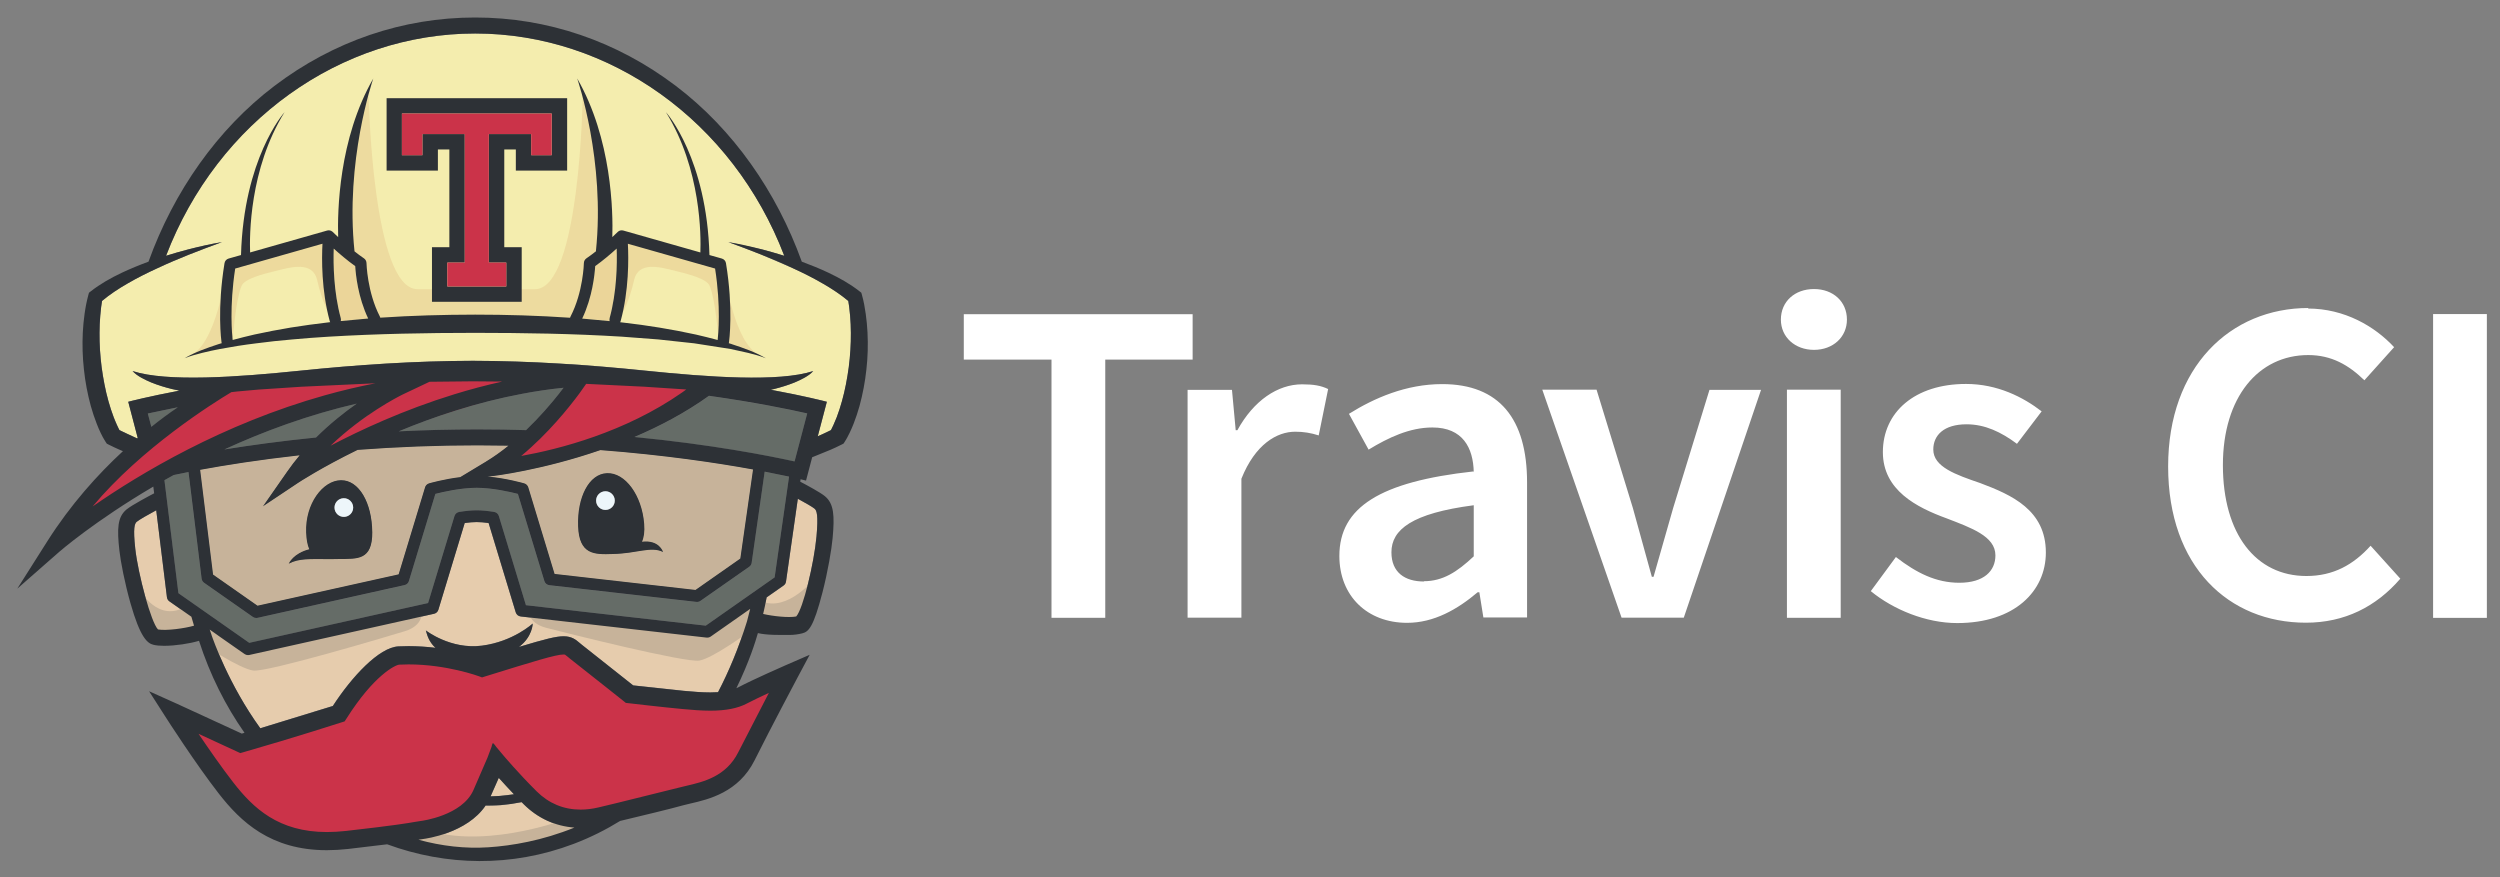<svg width="114" height="40" viewBox="0 0 114 40" fill="none" xmlns="http://www.w3.org/2000/svg">
<rect x="0" y="0" width="114" height="40" fill="#808080" stroke="none"/>
<path d="M47.949 16.397H43.949V14.327H54.384V16.397H50.4V28.173H47.948V16.389L47.949 16.397ZM54.155 17.777H56.178L56.348 19.617H56.425C57.168 18.261 58.265 17.525 59.375 17.525C59.911 17.525 60.241 17.585 60.563 17.74L60.133 19.855C59.787 19.741 59.424 19.684 59.06 19.686C58.233 19.686 57.237 20.253 56.608 21.831V28.167H54.154V17.769L54.155 17.777ZM67.203 21.531C67.18 20.421 66.703 19.493 65.318 19.493C64.284 19.493 63.311 19.953 62.408 20.503L61.512 18.871C62.662 18.151 64.117 17.515 65.764 17.515C68.369 17.515 69.634 19.101 69.634 21.997V28.157H67.642L67.458 27.007H67.381C66.461 27.787 65.389 28.401 64.163 28.401C62.347 28.401 61.075 27.175 61.075 25.351C61.075 23.129 62.937 21.965 67.189 21.497L67.203 21.531ZM64.928 26.503C65.786 26.503 66.438 26.089 67.203 25.369V23.039C64.383 23.407 63.449 24.149 63.449 25.184C63.449 26.104 64.062 26.517 64.935 26.517L64.928 26.503ZM70.328 17.769H72.803L74.458 23.163L75.324 26.303H75.401L76.297 23.163L77.952 17.777H80.304L76.78 28.167H73.944L70.328 17.769ZM81.208 14.574C81.208 13.747 81.844 13.18 82.718 13.18C83.584 13.18 84.22 13.747 84.22 14.574C84.22 15.371 83.584 15.954 82.718 15.954C81.852 15.954 81.208 15.372 81.208 14.574ZM81.484 17.769H83.936V28.173H81.484V17.769ZM86.464 25.409C87.399 26.129 88.287 26.574 89.344 26.574C90.464 26.574 90.991 26.038 90.991 25.324C90.991 24.451 89.881 24.068 88.769 23.638C87.405 23.14 85.859 22.358 85.859 20.618C85.859 18.795 87.315 17.508 89.651 17.508C91.084 17.508 92.256 18.108 93.099 18.758L91.973 20.238C91.253 19.702 90.517 19.348 89.675 19.348C88.641 19.348 88.158 19.848 88.158 20.498C88.158 21.295 89.192 21.648 90.303 22.03C91.728 22.566 93.291 23.256 93.291 25.194C93.291 26.956 91.866 28.412 89.246 28.412C87.829 28.412 86.336 27.799 85.308 26.956L86.458 25.393L86.464 25.409ZM105.234 14.069C106.92 14.069 108.299 14.889 109.172 15.831L107.816 17.341C107.096 16.641 106.314 16.191 105.256 16.191C102.988 16.191 101.364 18.106 101.364 21.209C101.364 24.349 102.866 26.266 105.172 26.266C106.398 26.266 107.317 25.753 108.099 24.886L109.455 26.388C108.345 27.675 106.905 28.395 105.149 28.395C101.639 28.395 98.867 25.851 98.867 21.27C98.867 16.734 101.702 14.045 105.267 14.045L105.234 14.069ZM110.949 14.322H113.401V28.174H110.949V14.319V14.322Z" fill="white"/>
<path d="M10.053 17.587C10.053 17.587 4.019 21.834 3.783 23.452L4.236 23.359C4.236 23.359 11.462 18.569 17.19 17.988L17.32 17.26L10.053 17.589L10.053 17.587ZM19.526 16.98L14.775 20.351L15.032 20.557C15.226 20.401 23.476 17.881 23.476 17.881L25.215 16.791C24.048 16.936 19.529 16.98 19.529 16.98H19.526ZM23.657 21.058C27.032 21.058 32.092 17.752 32.092 17.752L30.456 17.441C30.375 17.521 27.819 17.351 27.819 17.351L26.605 17.014L23.706 20.318L23.47 20.891C23.679 20.806 23.657 21.058 23.657 21.058L23.657 21.058ZM34.671 31.599L33.629 31.893L28.811 31.789L25.797 29.445L22.155 30.357L17.942 29.992L15.582 32.57L11.155 33.893L8.945 33.208L8.834 33.112L9.826 35.541C9.826 35.541 12.073 37.95 13.328 38.234C14.583 38.517 16.851 38.213 18.551 37.95C20.252 37.687 21.608 37.077 22.155 36.088C22.701 35.098 22.782 34.812 22.782 34.812C22.782 34.812 24.402 37.1 25.799 37.363C27.196 37.626 31.346 36.209 31.346 36.209C31.346 36.209 33.877 35.52 34.322 34.65C34.767 33.78 35.942 30.927 35.942 30.927L34.671 31.602V31.599ZM9.409 33.579L9.339 33.547L8.948 33.21L9.409 33.579Z" fill="#CB3349"/>
<path d="M38.764 14.389L38.725 13.999L38.683 13.723C38.336 13.431 37.941 13.171 37.529 12.934C37.083 12.674 36.617 12.44 36.141 12.224L34.694 11.602L33.957 11.316L33.214 11.039L34.768 11.377L35.765 11.663C33.416 5.525 27.8 1.527 21.669 1.527C15.538 1.527 9.922 5.525 7.574 11.663C7.904 11.56 8.236 11.463 8.57 11.377C9.084 11.245 9.602 11.126 10.125 11.039L9.38 11.316L8.642 11.602C8.153 11.799 7.669 12.001 7.195 12.224C6.72 12.44 6.253 12.674 5.807 12.934C5.396 13.171 5.001 13.431 4.652 13.723C4.637 13.812 4.623 13.907 4.613 13.999C4.598 14.129 4.583 14.259 4.574 14.389C4.551 14.651 4.542 14.913 4.54 15.176C4.535 15.703 4.57 16.229 4.637 16.747C4.709 17.269 4.805 17.788 4.946 18.289C5.016 18.54 5.095 18.788 5.187 19.027C5.233 19.147 5.283 19.265 5.335 19.38C5.361 19.436 5.387 19.492 5.415 19.547L5.448 19.611L5.566 19.669L5.8 19.78L6.259 19.994C6.267 19.987 6.275 19.979 6.283 19.972L5.849 18.321C5.941 18.296 6.764 18.083 8.182 17.813C8.066 17.791 7.952 17.767 7.839 17.739C7.516 17.659 7.197 17.561 6.889 17.436C6.734 17.372 6.585 17.301 6.441 17.22C6.297 17.137 6.155 17.044 6.046 16.92C7.604 17.428 10.824 17.198 13.686 16.902C16.304 16.633 18.928 16.458 21.565 16.452C24.203 16.458 26.828 16.633 29.444 16.902C32.308 17.198 35.528 17.428 37.086 16.92C36.976 17.044 36.835 17.138 36.691 17.22C36.546 17.3 36.397 17.373 36.244 17.436C35.935 17.561 35.616 17.659 35.293 17.739C35.245 17.751 35.197 17.761 35.149 17.772C36.705 18.06 37.61 18.295 37.707 18.32L37.292 19.891L37.544 19.78L37.777 19.669L37.895 19.61L37.927 19.547C37.956 19.492 37.983 19.436 38.008 19.379C38.061 19.265 38.111 19.146 38.157 19.027C38.248 18.787 38.328 18.54 38.397 18.288C38.539 17.787 38.635 17.268 38.706 16.747C38.773 16.226 38.808 15.7 38.803 15.176C38.801 14.913 38.792 14.652 38.769 14.389L38.764 14.389Z" fill="#F4EDAE"/>
<path d="M23.435 36.22L22.817 36.293L22.418 36.313L22.371 36.314L22.744 35.472L23.435 36.22V36.22ZM23.884 36.678C24.525 37.312 25.319 37.675 26.192 37.74C24.724 38.336 23.341 38.566 22.276 38.638C21.213 38.709 20.136 38.584 19.081 38.295C19.158 38.281 19.235 38.268 19.312 38.258C19.399 38.248 21.292 38.001 22.145 36.732H22.225H22.434C22.576 36.732 22.705 36.721 22.84 36.715C23.158 36.688 23.474 36.642 23.786 36.579L23.884 36.676V36.678Z" fill="#E6CCAD"/>
<path d="M25.7 17.683L25.496 17.944C25.121 18.418 24.602 19.024 23.985 19.616L21.773 19.582C20.521 19.582 19.319 19.615 18.179 19.671C19.788 19.002 21.727 18.349 23.822 17.956C24.434 17.84 25.063 17.747 25.698 17.683H25.7ZM16.266 18.405C15.691 18.809 15.041 19.325 14.411 19.95C12.798 20.112 11.39 20.308 10.229 20.493C12.014 19.673 14.052 18.917 16.266 18.403V18.405ZM35.98 21.736L35.324 26.328L32.18 28.53L23.981 27.598L22.746 23.533C22.717 23.436 22.634 23.362 22.532 23.345C22.228 23.296 21.959 23.271 21.735 23.271C21.511 23.271 21.242 23.296 20.937 23.345C20.836 23.362 20.753 23.434 20.723 23.533L19.52 27.499L11.366 29.314L8.133 27.049L7.497 21.897L7.919 21.664L8.592 21.527L9.192 26.39C9.197 26.427 9.21 26.463 9.229 26.495C9.249 26.528 9.275 26.556 9.306 26.577L11.529 28.135C11.575 28.166 11.629 28.182 11.683 28.182C11.702 28.182 11.722 28.18 11.742 28.176L18.446 26.684C18.469 26.679 18.492 26.671 18.513 26.66C18.544 26.644 18.572 26.621 18.595 26.593C18.618 26.566 18.635 26.534 18.645 26.5L19.852 22.525C20.176 22.442 21.006 22.248 21.735 22.248C22.462 22.248 23.292 22.442 23.616 22.525L24.823 26.5C24.854 26.603 24.944 26.677 25.051 26.689L31.755 27.451C31.82 27.458 31.886 27.441 31.939 27.404L34.164 25.848C34.193 25.826 34.218 25.799 34.237 25.767C34.257 25.736 34.269 25.701 34.275 25.664L34.868 21.511L35.98 21.738L35.98 21.736ZM36.809 18.856L36.231 21.048C35.051 20.787 32.458 20.277 28.929 19.933C30.082 19.442 31.256 18.825 32.329 18.052C34.429 18.349 35.971 18.667 36.809 18.856Z" fill="#656C67"/>
<path d="M13.168 25.706C13.625 25.459 14.141 25.495 14.952 25.496L15.223 25.495L15.467 25.491C16.3 25.483 16.993 25.562 16.981 24.254C16.968 22.946 16.387 21.888 15.555 21.897C14.722 21.904 13.915 22.976 13.965 24.283C13.979 24.624 14.029 24.869 14.109 25.047C13.383 25.228 13.183 25.677 13.171 25.706L13.168 25.706ZM23.185 20.324C22.862 20.586 22.522 20.828 22.167 21.044L20.985 21.758C20.243 21.848 19.599 22.032 19.563 22.042C19.541 22.048 19.52 22.058 19.502 22.069C19.444 22.102 19.401 22.158 19.38 22.223L18.175 26.191L11.74 27.622L9.713 26.203L9.124 21.426C10.275 21.212 11.814 20.97 13.661 20.762C13.463 21 13.271 21.249 13.088 21.51L11.987 23.09L13.59 22.022C13.614 22.005 14.635 21.334 16.305 20.517C17.969 20.392 19.806 20.311 21.771 20.311L23.183 20.325L23.185 20.324Z" fill="#E5CAA3"/>
<path d="M30.232 25.169C30.224 25.139 30.048 24.612 29.273 24.705C29.363 24.51 29.402 24.248 29.374 23.89C29.272 22.585 28.512 21.548 27.68 21.577C26.848 21.606 26.315 22.688 26.361 23.997C26.406 25.303 27.105 25.295 27.938 25.265C29.056 25.245 29.671 24.901 30.232 25.172V25.169ZM34.339 21.41L33.759 25.472L31.715 26.903L25.288 26.173L24.089 22.224C24.076 22.181 24.052 22.142 24.02 22.11C23.988 22.079 23.949 22.055 23.906 22.043C23.866 22.031 23.07 21.804 22.227 21.731L22.381 21.721C22.514 21.711 24.731 21.44 27.378 20.527C30.309 20.752 32.702 21.113 34.339 21.411L34.339 21.41Z" fill="#E5CAA3"/>
<path d="M13.168 25.706C13.625 25.459 14.141 25.495 14.952 25.496L15.223 25.495L15.467 25.491C16.3 25.483 16.993 25.562 16.981 24.254C16.968 22.946 16.387 21.888 15.555 21.897C14.722 21.904 13.915 22.976 13.965 24.283C13.979 24.624 14.029 24.869 14.109 25.047C13.383 25.228 13.183 25.677 13.171 25.706L13.168 25.706ZM23.185 20.324C22.862 20.586 22.522 20.828 22.167 21.044L20.985 21.758C20.243 21.848 19.599 22.032 19.563 22.042C19.541 22.048 19.52 22.058 19.502 22.069C19.444 22.102 19.401 22.158 19.38 22.223L18.175 26.191L11.74 27.622L9.713 26.203L9.124 21.426C10.275 21.212 11.814 20.97 13.661 20.762C13.463 21 13.271 21.249 13.088 21.51L11.987 23.09L13.59 22.022C13.614 22.005 14.635 21.334 16.305 20.517C17.969 20.392 19.806 20.311 21.771 20.311L23.183 20.325L23.185 20.324Z" fill="#C7B39A"/>
<path d="M30.232 25.169C30.224 25.139 30.048 24.612 29.273 24.705C29.363 24.51 29.402 24.248 29.374 23.89C29.272 22.585 28.512 21.548 27.68 21.577C26.848 21.606 26.315 22.688 26.361 23.997C26.406 25.303 27.105 25.295 27.938 25.265C29.056 25.245 29.671 24.901 30.232 25.172V25.169ZM34.339 21.41L33.759 25.472L31.715 26.903L25.288 26.173L24.089 22.224C24.076 22.181 24.052 22.142 24.02 22.11C23.988 22.079 23.949 22.055 23.906 22.043C23.866 22.031 23.07 21.804 22.227 21.731L22.381 21.721C22.514 21.711 24.731 21.44 27.378 20.527C30.309 20.752 32.702 21.113 34.339 21.411L34.339 21.41Z" fill="#C7B39A"/>
<path d="M37.144 23.197C37.243 23.278 37.319 23.488 37.233 24.468C37.124 25.669 36.62 27.775 36.307 28.114C35.963 28.181 35.24 28.102 34.799 27.999C34.875 27.696 34.897 27.552 34.959 27.243L35.729 26.703C35.76 26.682 35.785 26.655 35.805 26.624C35.824 26.593 35.837 26.558 35.842 26.521L36.381 22.746C36.708 22.923 37.044 23.114 37.144 23.197L37.144 23.197ZM8.726 28.124L8.847 28.531C8.432 28.653 7.588 28.769 7.206 28.703C6.889 28.384 6.298 26.188 6.169 25.022C6.064 24.078 6.138 23.874 6.234 23.794C6.345 23.7 6.763 23.463 7.124 23.269L7.613 27.235C7.622 27.311 7.663 27.378 7.727 27.422L8.726 28.124L8.726 28.124ZM24.317 28.179L24.288 28.432C24.288 28.432 23.4 29.256 21.97 29.441C20.54 29.625 19.416 28.746 19.416 28.746C19.463 28.899 19.53 29.244 19.853 29.538C19.472 29.493 19.061 29.462 18.629 29.462C18.474 29.462 18.319 29.466 18.164 29.474C17.283 29.52 16.045 30.851 15.175 32.191L11.866 33.207C10.423 31.21 9.714 29.165 9.642 28.954L9.643 28.953L9.558 28.707L9.928 28.966V28.967L10.845 29.607L11.151 29.821C11.197 29.853 11.251 29.87 11.305 29.87C11.325 29.87 11.345 29.867 11.364 29.864L19.788 27.988C19.882 27.968 19.958 27.897 19.986 27.804L21.187 23.848C21.395 23.82 21.577 23.805 21.733 23.805C21.889 23.805 22.072 23.82 22.279 23.848L23.515 27.92C23.547 28.023 23.636 28.098 23.742 28.109L24.318 28.175L24.317 28.179ZM33.934 27.96L34.206 27.769L34.061 28.331C33.683 29.543 33.237 30.614 32.742 31.561C32.625 31.569 32.509 31.573 32.392 31.573C32.01 31.573 31.619 31.541 31.187 31.501L28.871 31.252L26.516 29.388L26.419 29.306C26.256 29.169 26.069 29.013 25.698 29.013C25.358 29.013 24.862 29.137 23.662 29.499C24.284 29.034 24.288 28.433 24.288 28.433L24.317 28.18L32.219 29.078C32.285 29.085 32.35 29.068 32.405 29.031L33.932 27.961L33.934 27.96Z" fill="#E6CCAD"/>
<path d="M28.119 11.335C28.143 12.038 28.125 13.312 27.798 14.505C27.785 14.551 27.786 14.598 27.798 14.641L26.548 14.525C27.015 13.545 27.117 12.501 27.14 12.134C27.499 11.878 27.856 11.572 28.119 11.334L28.119 11.335ZM16.196 12.135C16.218 12.503 16.32 13.544 16.787 14.524L15.538 14.639C15.549 14.597 15.551 14.551 15.538 14.505C15.211 13.314 15.194 12.039 15.217 11.335C15.48 11.574 15.838 11.878 16.197 12.135H16.196Z" fill="#EBD599"/>
<path d="M30.232 25.17C29.669 24.899 29.057 25.243 27.938 25.263C27.106 25.293 26.407 25.302 26.361 23.995C26.315 22.686 26.849 21.604 27.681 21.575C28.513 21.545 29.272 22.583 29.375 23.888C29.403 24.248 29.363 24.51 29.274 24.703C30.049 24.61 30.224 25.136 30.232 25.167V25.17ZM27.616 23.254C27.851 23.249 28.038 23.055 28.034 22.821C28.03 22.586 27.836 22.398 27.601 22.403C27.545 22.404 27.489 22.416 27.438 22.438C27.387 22.461 27.341 22.493 27.302 22.533C27.263 22.573 27.233 22.621 27.212 22.673C27.192 22.725 27.182 22.78 27.183 22.836C27.187 23.071 27.381 23.258 27.616 23.254Z" fill="#2D3136"/>
<path d="M27.616 23.252C27.851 23.248 28.038 23.054 28.033 22.819C28.029 22.584 27.835 22.397 27.6 22.401C27.365 22.406 27.178 22.6 27.183 22.835C27.187 23.07 27.381 23.256 27.616 23.252Z" fill="#EDF6FA"/>
<path d="M16.977 24.254C16.989 25.562 16.296 25.483 15.463 25.491L15.219 25.495C15.129 25.498 15.04 25.498 14.95 25.496C14.141 25.495 13.624 25.459 13.165 25.706C13.177 25.678 13.379 25.229 14.103 25.046C14.023 24.869 13.973 24.624 13.959 24.283C13.909 22.976 14.716 21.904 15.549 21.896C16.382 21.89 16.962 22.946 16.975 24.254H16.977ZM15.69 23.569C15.925 23.564 16.11 23.367 16.104 23.133C16.098 22.898 15.902 22.712 15.668 22.719C15.432 22.724 15.246 22.92 15.253 23.155C15.259 23.39 15.455 23.576 15.69 23.57L15.69 23.569Z" fill="#2D3136"/>
<path d="M15.69 23.57C15.925 23.564 16.111 23.369 16.105 23.134C16.099 22.899 15.903 22.713 15.668 22.719C15.433 22.725 15.248 22.921 15.254 23.155C15.26 23.39 15.455 23.576 15.69 23.57Z" fill="#EDF6FA"/>
<path opacity="0.8" d="M10.62 15.373C10.62 15.373 10.749 13.687 11.013 13.041C11.149 12.708 11.982 12.498 12.618 12.343C13.254 12.188 14.268 11.889 14.465 12.782C14.662 13.675 14.979 14.326 15.191 14.614L14.919 10.935L10.542 11.996L10.254 15.251L10.391 15.509L10.618 15.372M32.757 15.373C32.757 15.373 32.628 13.687 32.363 13.041C32.227 12.708 31.394 12.498 30.758 12.343C30.123 12.188 29.11 11.889 28.911 12.782C28.712 13.675 28.396 14.326 28.184 14.614L28.457 10.935L32.832 11.995L33.12 15.25L32.984 15.507L32.757 15.371" fill="#EBD599"/>
<path opacity="0.75" d="M26.572 4.362C26.572 4.362 26.456 13.186 24.396 13.186H19.038C16.978 13.186 16.811 4.368 16.811 4.368L15.797 7.36L15.814 11.468L16.532 12.039L16.859 13.803L17.316 14.832L26.136 14.849L26.544 14.112L26.888 12.871L26.937 12.087L27.911 9.306L26.571 4.361L26.572 4.362ZM33.062 12.588C33.062 12.588 33.486 15.631 34.608 16.18L33.037 15.706L33.062 12.588H33.062ZM10.272 12.588C10.272 12.588 9.848 15.631 8.725 16.18L10.297 15.706L10.272 12.588Z" fill="#EBD599"/>
<path d="M33.364 15.692C33.898 15.867 34.436 16.052 34.922 16.336C34.662 16.233 34.393 16.159 34.122 16.093L33.308 15.913L31.66 15.656L30.003 15.477L28.34 15.351C26.12 15.214 23.895 15.18 21.669 15.178C19.442 15.179 17.216 15.22 14.998 15.352C14.443 15.384 13.89 15.429 13.336 15.478C12.782 15.524 12.23 15.584 11.679 15.657C11.127 15.724 10.578 15.811 10.031 15.914C9.757 15.966 9.485 16.025 9.215 16.092C8.944 16.159 8.675 16.233 8.415 16.336C8.9 16.052 9.439 15.866 9.974 15.69C10.019 15.676 10.065 15.663 10.111 15.649C10.108 15.637 10.104 15.627 10.102 15.615C10.093 15.553 9.895 14.09 10.238 11.999C10.255 11.899 10.326 11.818 10.425 11.79L10.99 11.63C11.113 7.242 12.92 5.178 12.976 5.115C11.362 7.713 11.377 10.794 11.405 11.512L14.92 10.512C14.923 10.511 14.925 10.511 14.928 10.511C14.943 10.507 14.957 10.505 14.972 10.504C14.976 10.504 14.982 10.503 14.986 10.503C15.006 10.502 15.025 10.504 15.044 10.508C15.047 10.508 15.05 10.51 15.054 10.511C15.069 10.515 15.082 10.52 15.098 10.526C15.104 10.529 15.108 10.533 15.114 10.536C15.126 10.542 15.138 10.55 15.149 10.557C15.152 10.559 15.155 10.561 15.159 10.564C15.16 10.566 15.162 10.568 15.165 10.57C15.168 10.573 15.172 10.575 15.175 10.579C15.255 10.658 15.337 10.736 15.42 10.813C15.385 9.655 15.44 6.332 17.022 3.58C16.989 3.677 15.733 7.347 16.166 11.462C16.306 11.574 16.45 11.681 16.598 11.782C16.633 11.805 16.661 11.837 16.68 11.874C16.7 11.91 16.711 11.951 16.712 11.993C16.713 12.007 16.743 13.318 17.322 14.434C17.33 14.45 17.336 14.468 17.342 14.486C18.783 14.388 20.227 14.35 21.669 14.347C23.111 14.348 24.554 14.39 25.994 14.489C25.999 14.47 26.007 14.451 26.016 14.434C26.595 13.318 26.625 12.007 26.625 11.993C26.627 11.908 26.67 11.829 26.741 11.78C26.889 11.678 27.033 11.572 27.173 11.46C27.606 7.345 26.351 3.674 26.32 3.578C27.901 6.331 27.957 9.654 27.922 10.811L28.166 10.578C28.169 10.575 28.174 10.573 28.176 10.57C28.179 10.568 28.18 10.566 28.183 10.563C28.186 10.561 28.189 10.559 28.192 10.557C28.204 10.549 28.216 10.542 28.227 10.534C28.232 10.532 28.237 10.529 28.242 10.526C28.257 10.52 28.272 10.514 28.288 10.51C28.291 10.51 28.294 10.508 28.298 10.508C28.317 10.504 28.336 10.502 28.355 10.503C28.36 10.503 28.365 10.504 28.369 10.504C28.384 10.505 28.398 10.507 28.413 10.511C28.416 10.512 28.419 10.512 28.421 10.512L31.937 11.512C31.965 10.794 31.98 7.711 30.366 5.115C30.424 5.178 32.227 7.242 32.351 11.63L32.917 11.79C32.965 11.804 33.008 11.831 33.041 11.868C33.074 11.905 33.096 11.95 33.104 11.999C33.449 14.091 33.25 15.553 33.241 15.615C33.239 15.627 33.237 15.638 33.233 15.65L33.37 15.692H33.364ZM32.725 15.504C32.752 15.27 32.88 13.991 32.608 12.246L28.631 11.115C28.667 11.789 28.682 13.251 28.3 14.644C28.295 14.662 28.288 14.678 28.28 14.694C28.32 14.698 28.36 14.702 28.398 14.707C29.517 14.835 30.628 15.014 31.733 15.256C32.065 15.333 32.398 15.415 32.727 15.504L32.725 15.504ZM27.799 14.505C28.126 13.312 28.144 12.039 28.12 11.335C27.858 11.574 27.5 11.879 27.141 12.135C27.119 12.503 27.017 13.547 26.549 14.527L27.799 14.643C27.787 14.599 27.787 14.552 27.799 14.507L27.799 14.505ZM16.788 14.524C16.321 13.545 16.219 12.503 16.198 12.136C15.837 11.88 15.481 11.574 15.218 11.336C15.195 12.04 15.212 13.315 15.539 14.505C15.552 14.551 15.55 14.597 15.539 14.64L16.788 14.524H16.788ZM15.056 14.692C15.048 14.676 15.042 14.66 15.037 14.644C14.654 13.25 14.668 11.789 14.705 11.114L10.725 12.246C10.457 13.987 10.582 15.267 10.609 15.503C10.94 15.413 11.269 15.331 11.604 15.254C12.154 15.132 12.708 15.03 13.263 14.936C13.82 14.844 14.378 14.773 14.936 14.705C14.976 14.7 15.014 14.697 15.054 14.691L15.056 14.692ZM25.862 4.478V7.779H23.522V6.815H22.995V11.271H23.79V13.763H19.698V11.271H20.491V6.815H19.968V7.78H17.629V4.478H25.864L25.862 4.478ZM25.159 7.078V5.177H18.327V7.078H19.261V6.113H21.193V11.975H20.398V13.062H23.086V11.975H22.291V6.113H24.224V7.078H25.157L25.159 7.078Z" fill="#2D3136"/>
<path d="M20.398 13.062V11.974H21.193V6.113H19.261V7.078H18.327V5.177H25.157V7.078H24.223V6.113H22.291V11.974H23.086V13.062H20.398Z" fill="#CB3349"/>
<path d="M6.74 18.856L8.107 18.571L6.9 19.463L6.739 18.856H6.74Z" fill="#656C67"/>
<path d="M19.23 27.904C19.23 27.904 19.325 28.518 18.466 28.781C17.607 29.044 12.167 30.665 11.546 30.577C10.926 30.489 9.351 29.438 9.351 29.438L8.969 28.08L11.299 29.533L19.229 27.905L19.23 27.904ZM24.103 27.786C24.103 27.786 24.035 28.403 24.904 28.628C25.774 28.854 31.279 30.237 31.895 30.122C32.511 30.008 34.038 28.889 34.038 28.889L34.361 27.515L32.219 28.793L24.103 27.786L24.103 27.786Z" fill="#C7B39A"/>
<path d="M6.297 26.775C6.297 26.775 7.051 28.283 8.269 27.761L9.139 28.08L9.052 28.72L7.225 28.951L6.732 28.662L6.297 26.777V26.775ZM37.158 26.361C37.158 26.361 35.926 27.935 34.708 27.413L34.316 27.666L34.403 28.306L36.23 28.538L36.723 28.248L37.158 26.363V26.361ZM18.101 38.206C18.101 38.206 22.567 40.456 27.624 37.394L26 37.284C26 37.284 22.456 38.686 19.651 37.911L18.101 38.206Z" fill="#C7B39A"/>
<path d="M22.628 34.058L22.937 34.426C22.944 34.435 23.631 35.252 24.471 36.085C25.029 36.638 25.703 36.918 26.476 36.918C26.74 36.918 27.017 36.884 27.297 36.817L28.129 36.617L30.929 35.923C31.042 35.891 31.169 35.862 31.302 35.832C32.065 35.655 33.111 35.412 33.665 34.302L35.061 31.595C34.7 31.761 34.321 31.944 34.052 32.083C33.637 32.301 33.094 32.407 32.392 32.407C31.975 32.407 31.565 32.372 31.112 32.331C30.205 32.247 28.671 32.067 28.655 32.065L28.538 32.052L28.445 31.977C28.431 31.967 27.087 30.896 26 30.042L25.88 29.943C25.764 29.845 25.764 29.845 25.698 29.845C25.349 29.845 24.336 30.159 22.117 30.847L21.981 30.89L21.847 30.84C21.832 30.835 20.376 30.297 18.632 30.297C18.491 30.297 18.349 30.301 18.208 30.308C18.034 30.317 17.053 30.783 15.799 32.767L15.717 32.894L15.574 32.94C15.553 32.947 13.395 33.644 11.105 34.299L10.957 34.341L10.816 34.276C10.801 34.27 9.906 33.854 9.054 33.462C9.518 34.149 10.113 35.006 10.636 35.677C11.549 36.854 12.701 37.941 14.909 37.941C15.201 37.94 15.492 37.923 15.782 37.89C18.028 37.636 18.606 37.534 18.917 37.479C19.023 37.461 19.106 37.446 19.212 37.433C19.23 37.431 21.068 37.193 21.585 36.036L22.228 34.552L22.416 34.051C22.416 34.051 22.439 33.921 22.478 33.881L22.482 33.885C22.541 33.928 22.629 34.06 22.629 34.06L22.628 34.058ZM8.641 11.6C8.154 11.796 7.669 11.999 7.195 12.222C6.72 12.44 6.253 12.672 5.807 12.932C5.396 13.169 5.001 13.429 4.653 13.723C4.638 13.811 4.624 13.907 4.612 13.998L4.572 14.388C4.548 14.649 4.539 14.912 4.537 15.175C4.532 15.702 4.568 16.228 4.634 16.749C4.706 17.271 4.802 17.79 4.943 18.291C5.014 18.542 5.092 18.79 5.184 19.028C5.229 19.149 5.28 19.267 5.332 19.381C5.358 19.437 5.384 19.493 5.412 19.549L5.445 19.612C5.484 19.632 5.523 19.651 5.563 19.67L5.797 19.781L6.255 19.993C6.264 19.986 6.272 19.978 6.279 19.971L5.847 18.321C5.938 18.296 6.762 18.083 8.18 17.813C8.064 17.791 7.95 17.767 7.836 17.739C7.514 17.659 7.194 17.561 6.886 17.436C6.734 17.371 6.582 17.3 6.438 17.219C6.295 17.137 6.153 17.043 6.044 16.919C7.601 17.429 10.821 17.198 13.683 16.904C16.301 16.633 18.925 16.459 21.562 16.453C24.199 16.459 26.825 16.633 29.441 16.904C32.305 17.199 35.525 17.43 37.083 16.921C36.973 17.045 36.832 17.138 36.688 17.221C36.545 17.303 36.393 17.372 36.24 17.438C35.931 17.562 35.613 17.661 35.29 17.741L35.146 17.773C36.701 18.061 37.607 18.296 37.703 18.322L37.289 19.894L37.538 19.783L37.772 19.672L37.89 19.614L37.922 19.55C37.95 19.495 37.978 19.439 38.003 19.383C38.056 19.268 38.106 19.151 38.152 19.03C38.244 18.788 38.324 18.542 38.392 18.293C38.533 17.792 38.63 17.273 38.701 16.751C38.768 16.23 38.803 15.703 38.798 15.178C38.797 14.915 38.786 14.651 38.764 14.39C38.753 14.26 38.739 14.13 38.723 14C38.712 13.908 38.698 13.816 38.682 13.724C38.333 13.431 37.939 13.171 37.527 12.934C37.081 12.674 36.615 12.441 36.139 12.224C35.666 12.001 35.18 11.799 34.692 11.602L33.955 11.316L33.211 11.04C33.734 11.126 34.253 11.245 34.765 11.377C35.1 11.464 35.432 11.56 35.762 11.664C33.416 5.525 27.798 1.527 21.667 1.527C15.535 1.527 9.92 5.525 7.572 11.664C7.902 11.561 8.234 11.463 8.568 11.377C9.082 11.246 9.6 11.126 10.123 11.04L9.378 11.316C9.131 11.408 8.886 11.503 8.641 11.602L8.641 11.6ZM39.558 15.152C39.587 15.717 39.572 16.283 39.508 16.845C39.449 17.406 39.343 17.963 39.194 18.514C39.117 18.79 39.026 19.061 38.922 19.328C38.869 19.462 38.811 19.596 38.747 19.729C38.716 19.797 38.682 19.863 38.646 19.928L38.591 20.027C38.571 20.064 38.555 20.091 38.523 20.139L38.466 20.227L38.377 20.273C38.291 20.317 38.205 20.36 38.117 20.4L37.865 20.513C37.697 20.585 37.528 20.654 37.357 20.72L37.035 20.851L36.755 21.915L36.506 21.854L36.491 21.965C36.8 22.127 37.407 22.454 37.614 22.625C38.031 22.969 38.06 23.514 37.968 24.533C37.921 25.056 37.747 26.074 37.506 27.009C37.091 28.618 36.87 28.807 36.585 28.88C36.394 28.928 36.198 28.953 36.001 28.954C35.562 28.954 34.963 28.967 34.56 28.869C34.457 29.235 34.162 30.19 33.578 31.383C33.607 31.369 33.636 31.357 33.662 31.343C34.383 30.964 35.768 30.361 35.827 30.334L36.921 29.859L36.358 30.913C36.346 30.936 35.144 33.196 34.408 34.672C33.677 36.133 32.306 36.452 31.486 36.64L31.15 36.722C30.562 36.888 29.37 37.172 28.319 37.425C28.306 37.428 28.294 37.431 28.281 37.433C27.634 37.832 26.928 38.189 26.156 38.482C23.331 39.552 20.354 39.492 17.654 38.5L15.871 38.713C15.55 38.749 15.228 38.768 14.905 38.769C12.332 38.769 10.969 37.463 9.974 36.184C8.909 34.815 7.606 32.782 7.551 32.696L6.799 31.521L8.076 32.095L11.025 33.452L11.149 33.416C10.285 32.183 9.576 30.778 9.075 29.221C8.65 29.349 7.994 29.449 7.484 29.449C7.298 29.449 7.131 29.435 7.002 29.404C6.717 29.339 6.392 29.064 5.949 27.505C5.692 26.6 5.5 25.611 5.444 25.103C5.334 24.11 5.354 23.578 5.767 23.234C6.016 23.027 6.855 22.586 7.029 22.495L6.991 22.189C4.325 23.756 2.727 25.14 2.695 25.169L0.788 26.843L2.146 24.7C3.221 23.002 4.463 21.63 5.606 20.573L5.47 20.516L5.218 20.402C5.131 20.362 5.053 20.325 4.958 20.276L4.869 20.23L4.811 20.141C4.779 20.093 4.765 20.066 4.744 20.03L4.686 19.93L4.586 19.732C4.523 19.6 4.466 19.466 4.413 19.33C4.309 19.063 4.218 18.792 4.141 18.516C3.991 17.965 3.886 17.411 3.827 16.847C3.764 16.285 3.748 15.719 3.776 15.154C3.791 14.871 3.818 14.59 3.857 14.309C3.878 14.169 3.899 14.028 3.927 13.889C3.955 13.744 3.989 13.6 4.027 13.458L4.057 13.349L4.136 13.287C4.581 12.938 5.06 12.674 5.548 12.44C5.949 12.253 6.357 12.084 6.772 11.932C7.925 8.734 9.906 5.898 12.51 3.921C15.203 1.878 18.369 0.798 21.667 0.798C24.965 0.798 28.131 1.878 30.824 3.922C33.428 5.898 35.41 8.735 36.562 11.932C36.975 12.085 37.384 12.25 37.786 12.44C38.274 12.674 38.756 12.938 39.199 13.287L39.277 13.349L39.307 13.458C39.347 13.6 39.38 13.744 39.408 13.889C39.435 14.028 39.458 14.169 39.477 14.31C39.517 14.59 39.544 14.871 39.558 15.154L39.558 15.152ZM37.232 24.466C37.321 23.486 37.244 23.275 37.144 23.195C37.045 23.111 36.708 22.921 36.381 22.743L35.842 26.517C35.837 26.554 35.824 26.589 35.805 26.62C35.785 26.652 35.76 26.679 35.729 26.7L34.958 27.239C34.897 27.548 34.875 27.694 34.8 27.996C35.241 28.099 35.963 28.178 36.307 28.111C36.62 27.773 37.125 25.668 37.232 24.465L37.232 24.466ZM36.232 21.043L36.809 18.852C35.972 18.662 34.43 18.345 32.329 18.048C31.257 18.819 30.083 19.435 28.93 19.927C32.459 20.27 35.052 20.781 36.232 21.041V21.043ZM35.324 26.325L35.981 21.734L34.869 21.507L34.276 25.661C34.265 25.735 34.225 25.802 34.164 25.844L31.94 27.4C31.886 27.437 31.821 27.454 31.756 27.447L25.052 26.685C25 26.679 24.95 26.658 24.91 26.625C24.869 26.591 24.839 26.547 24.824 26.496L23.616 22.521C23.293 22.438 22.462 22.244 21.736 22.244C21.006 22.244 20.177 22.438 19.853 22.521L18.646 26.496C18.635 26.53 18.618 26.562 18.596 26.589C18.573 26.617 18.545 26.639 18.513 26.656C18.493 26.667 18.47 26.675 18.447 26.68L11.744 28.174C11.723 28.179 11.705 28.181 11.685 28.181C11.63 28.181 11.576 28.164 11.531 28.132L9.308 26.575C9.246 26.532 9.204 26.463 9.194 26.387L8.595 21.525L7.92 21.662L7.498 21.897L8.135 27.049L11.366 29.313L19.52 27.499L20.724 23.533C20.738 23.485 20.766 23.441 20.804 23.408C20.842 23.375 20.889 23.352 20.939 23.344C21.244 23.295 21.511 23.27 21.737 23.27C21.961 23.27 22.229 23.295 22.533 23.344C22.635 23.36 22.719 23.433 22.748 23.533L23.982 27.597L32.182 28.53L35.325 26.327L35.324 26.325ZM33.759 25.47L34.339 21.408C32.703 21.11 30.31 20.75 27.378 20.525C24.732 21.438 22.515 21.709 22.382 21.718L22.227 21.729C23.071 21.802 23.866 22.029 23.906 22.041C23.994 22.067 24.062 22.134 24.09 22.221L25.289 26.171L31.715 26.901L33.759 25.47ZM34.206 27.767L33.934 27.958L32.407 29.028C32.352 29.065 32.286 29.082 32.222 29.075L23.745 28.111C23.693 28.105 23.643 28.084 23.603 28.051C23.563 28.017 23.533 27.972 23.518 27.922L22.281 23.85C22.074 23.822 21.891 23.807 21.738 23.807C21.581 23.807 21.399 23.822 21.192 23.85L19.991 27.805C19.963 27.897 19.887 27.967 19.792 27.988L11.367 29.867C11.348 29.871 11.328 29.873 11.308 29.873C11.254 29.873 11.199 29.857 11.153 29.824L10.847 29.611L9.931 28.97V28.968L9.562 28.709C9.588 28.792 9.618 28.874 9.648 28.955L9.646 28.956C9.718 29.168 10.428 31.21 11.87 33.209L15.178 32.194C16.048 30.852 17.287 29.522 18.168 29.476C18.323 29.468 18.478 29.465 18.634 29.464C19.043 29.466 19.451 29.491 19.857 29.541C19.533 29.246 19.467 28.901 19.42 28.748C19.42 28.748 20.543 29.627 21.974 29.443C23.404 29.259 24.293 28.434 24.293 28.434C24.293 28.434 24.289 29.036 23.665 29.501C24.864 29.139 25.36 29.015 25.7 29.015C26.074 29.015 26.259 29.171 26.42 29.309C26.451 29.334 26.483 29.361 26.519 29.391L28.873 31.255L31.189 31.504C31.621 31.543 32.012 31.576 32.395 31.576C32.518 31.576 32.634 31.571 32.743 31.564C33.239 30.617 33.685 29.545 34.063 28.334C34.115 28.148 34.163 27.96 34.207 27.772L34.206 27.767ZM31.29 17.762C31.288 17.761 31.287 17.76 31.285 17.76L29.379 17.634L26.729 17.504C26.63 17.65 26.528 17.794 26.424 17.936C25.943 18.586 24.989 19.778 23.766 20.792C25.497 20.482 28.5 19.714 31.097 17.902L31.291 17.762L31.29 17.762ZM25.497 17.942L25.699 17.682C25.07 17.745 24.445 17.837 23.824 17.955C21.727 18.347 19.79 19 18.181 19.669C19.378 19.61 20.577 19.581 21.776 19.58C22.534 19.58 23.271 19.593 23.988 19.614C24.604 19.022 25.124 18.416 25.499 17.942H25.497ZM26.192 37.738C25.319 37.674 24.525 37.311 23.884 36.676L23.787 36.577C23.474 36.64 23.158 36.685 22.84 36.713C22.705 36.718 22.576 36.73 22.435 36.73L22.225 36.732L22.145 36.73C21.292 37.998 19.399 38.245 19.313 38.256C19.234 38.265 19.17 38.276 19.082 38.292C20.137 38.581 21.214 38.707 22.276 38.636C23.341 38.565 24.725 38.334 26.193 37.738H26.192ZM22.818 36.291C23.023 36.275 23.229 36.249 23.436 36.218C23.2 35.973 22.97 35.724 22.744 35.47L22.371 36.312H22.418C22.546 36.312 22.686 36.298 22.818 36.292L22.818 36.291ZM22.168 21.043C22.522 20.829 22.862 20.584 23.186 20.323L21.774 20.309C19.95 20.309 18.127 20.378 16.308 20.515C14.64 21.331 13.617 22.003 13.593 22.02L11.99 23.089L13.092 21.509C13.273 21.246 13.466 20.997 13.665 20.761C11.816 20.967 10.276 21.212 9.127 21.424L9.716 26.201L11.743 27.62L18.178 26.19L19.383 22.221C19.403 22.156 19.447 22.101 19.505 22.067C19.523 22.055 19.544 22.046 19.566 22.04C19.603 22.03 20.244 21.846 20.988 21.756L22.17 21.043L22.168 21.043ZM22.908 17.4L21.562 17.388L19.586 17.409L18.37 17.985C18.369 17.986 18.363 17.989 18.353 17.994C18.171 18.083 16.574 18.889 15.072 20.325C16.419 19.617 18.397 18.693 20.726 17.976C21.423 17.762 22.154 17.565 22.907 17.399L22.908 17.4ZM14.411 19.95C15.041 19.325 15.691 18.809 16.266 18.405C14.052 18.919 12.014 19.674 10.229 20.495C11.391 20.308 12.797 20.112 14.41 19.95L14.411 19.95ZM14.829 18.021C15.571 17.813 16.336 17.631 17.12 17.478L13.747 17.635L11.796 17.764L10.825 17.851C10.732 17.86 10.642 17.87 10.55 17.882C9.702 18.389 6.453 20.429 4.222 23.096C6.39 21.59 10.166 19.326 14.829 18.021ZM8.847 28.531C8.805 28.396 8.765 28.26 8.727 28.123L7.726 27.423C7.694 27.401 7.668 27.374 7.649 27.341C7.629 27.309 7.617 27.273 7.612 27.235L7.124 23.269C6.763 23.463 6.345 23.701 6.234 23.794C6.137 23.874 6.064 24.078 6.168 25.022C6.298 26.186 6.888 28.384 7.205 28.703C7.587 28.77 8.432 28.653 8.847 28.531ZM8.107 18.571L6.74 18.856L6.901 19.463C7.292 19.151 7.694 18.853 8.108 18.571H8.107Z" fill="#2D3136"/>
</svg>
